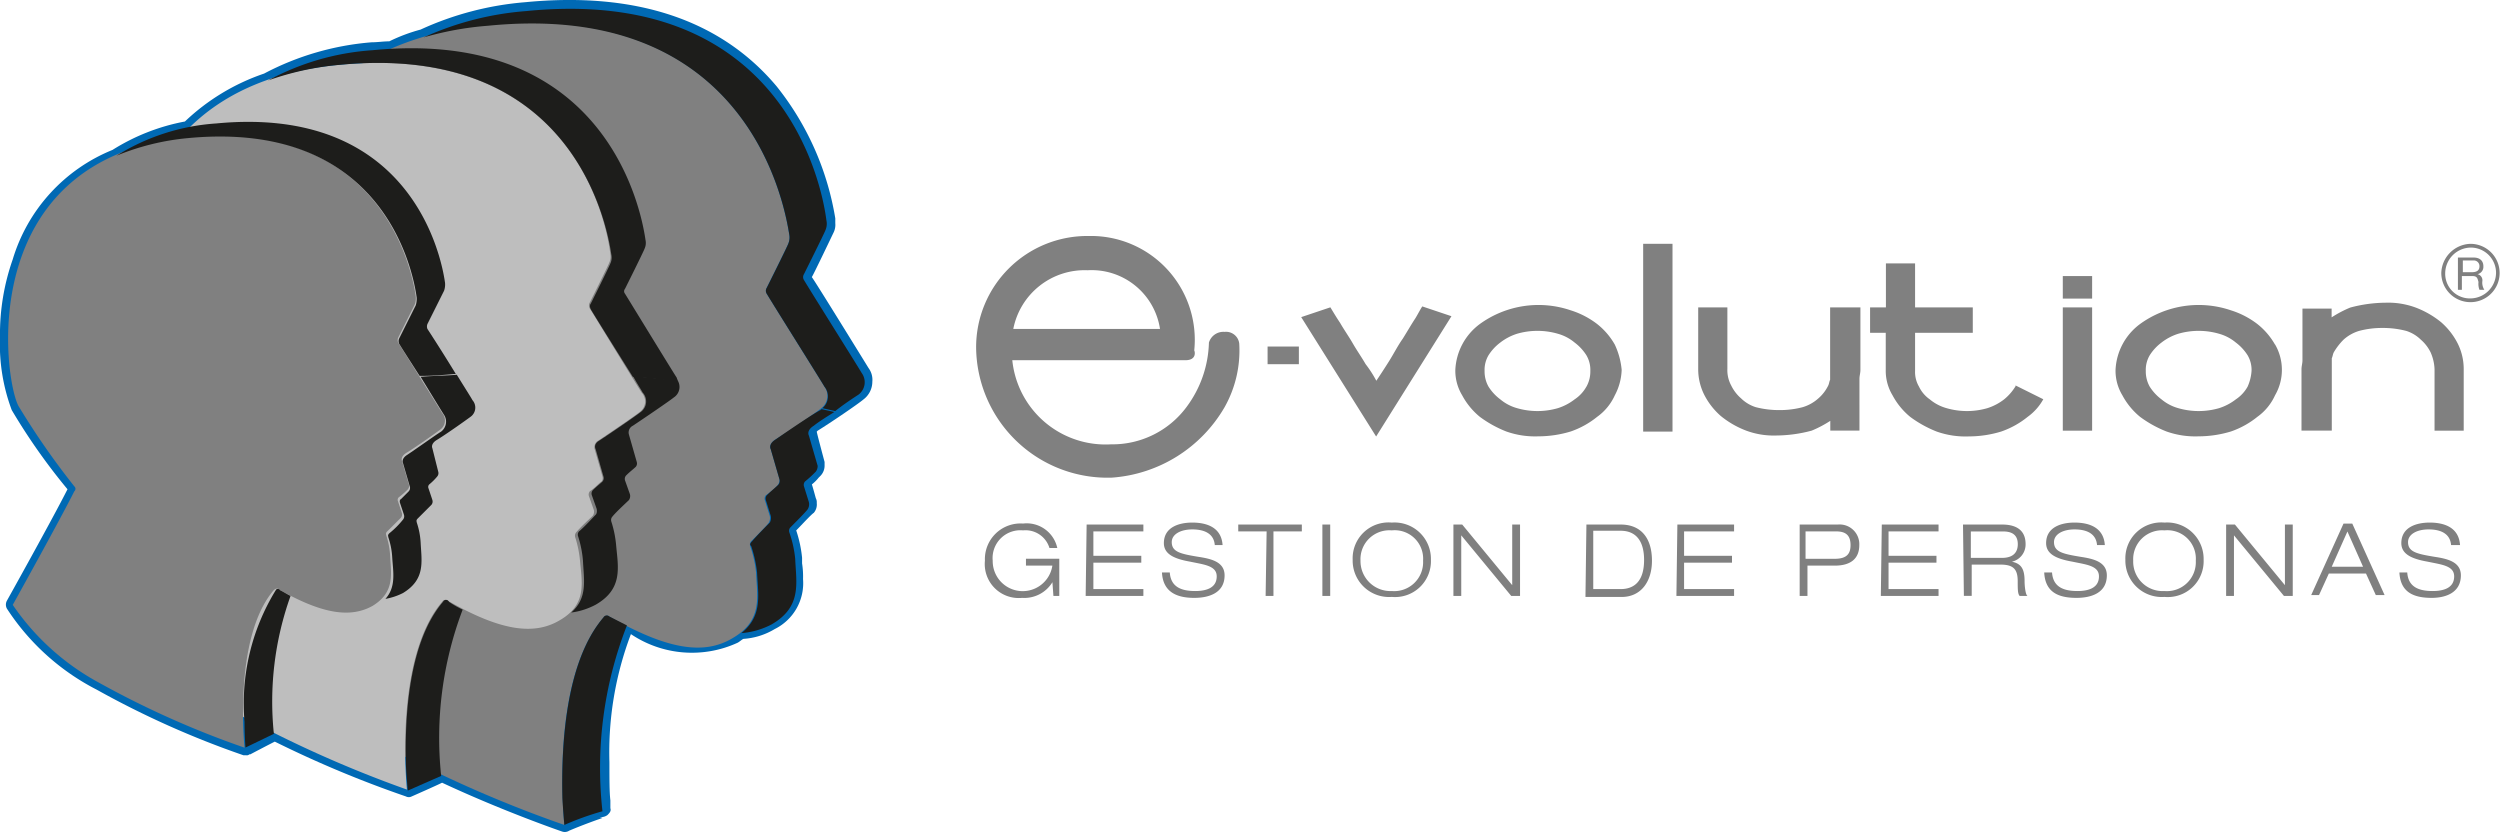 <svg xmlns="http://www.w3.org/2000/svg" width="60" height="19.969"><path d="M20.845 8.833S19.53 6.697 19.483 6.65c.024-.023.517-1.057.517-1.057a.423.423 0 00.047-.235v-.117a6.844 6.844 0 00-1.408-3.169C17.3.476 15.258-.205 12.606.053a7.454 7.454 0 00-2.512.657 4.12 4.12 0 00-.751.282c-.141 0-.282.023-.423.023a6.657 6.657 0 00-2.582.751 5.163 5.163 0 00-1.9 1.15 4.98 4.98 0 00-1.738.682A4.11 4.11 0 00.305 6.227 5.419 5.419 0 000 8.105a4.479 4.479 0 00.282 1.737 14.671 14.671 0 001.338 1.9c-.352.7-1.455 2.676-1.455 2.676a.2.2 0 000 .188 5.64 5.64 0 002.16 1.948 21.819 21.819 0 003.52 1.573h.07a.086.086 0 00.07-.023h.023s.446-.235.587-.305a26.362 26.362 0 003.146 1.315.15.15 0 00.141 0s.587-.258.728-.329c1.5.7 2.887 1.174 2.887 1.174a.193.193 0 00.164-.023c.329-.141.728-.282.8-.305l-.07-.023a.253.253 0 00.188-.047c.047-.047.094-.094.07-.164v-.188c-.023-.188-.023-.516-.023-.915a8 8 0 01.516-3.075 2.623 2.623 0 002.558.208c.047-.023.094-.07.141-.094a1.662 1.662 0 00.751-.235 1.228 1.228 0 00.681-1.2 2.019 2.019 0 00-.023-.376v-.135a2.973 2.973 0 00-.141-.657c.117-.117.352-.376.423-.423a.308.308 0 00.07-.235.212.212 0 00-.023-.117s-.07-.258-.094-.329a1.01 1.01 0 00.164-.164l.047-.047a.353.353 0 00.094-.258v-.07s-.188-.7-.188-.728l.023-.023c.305-.188.962-.634 1.1-.751a.533.533 0 00.211-.423.475.475 0 00-.091-.329zm-1.385-2.16zM5.869 17.327z" fill="#0069b4"/><path d="M19.577 11.298a.232.232 0 00.047-.141l-.211-.728s-.07-.117.117-.235c.305-.188.962-.634 1.1-.751a.374.374 0 00.07-.516c-.094-.164-1.174-1.878-1.385-2.23a.132.132 0 010-.141s.493-.986.516-1.056a.386.386 0 00.023-.235c-.141-.892-1.1-5.61-7.23-5-6.761.634-5.822 7.559-5.329 8.4A25.118 25.118 0 009.056 11.2a.136.136 0 010 .164c-.446.869-1.948 3.568-1.948 3.568a7.633 7.633 0 002.746 2.465 29.594 29.594 0 004.582 2.045s-.376-3.451.939-4.977a.091.091 0 01.141-.023c1.362.775 2.254.939 2.958.516.728-.423.587-.986.563-1.573a2.768 2.768 0 00-.141-.634.119.119 0 01.023-.117c.117-.117.4-.4.423-.446a.23.23 0 00.023-.164l-.117-.376a.123.123 0 01.023-.117 2.371 2.371 0 00.306-.233z" fill="none"/><path d="M18.662 11.649a.232.232 0 00.047-.141l-.211-.728s-.07-.117.117-.235c.305-.188.962-.634 1.1-.751a.374.374 0 00.07-.516c-.094-.164-1.174-1.878-1.385-2.23a.132.132 0 010-.141s.493-.986.516-1.056a.386.386 0 00.023-.235c-.141-.892-1.1-5.61-7.23-5.023-6.737.657-5.8 7.559-5.305 8.427a25.118 25.118 0 001.765 2.537.136.136 0 010 .164c-.446.869-1.948 3.568-1.948 3.568a7.633 7.633 0 002.747 2.468 29.594 29.594 0 004.577 2.042s-.376-3.451.939-4.977a.091.091 0 01.141-.023c1.362.775 2.254.939 2.958.516.728-.423.587-.986.563-1.573a2.768 2.768 0 00-.141-.634.119.119 0 01.023-.117c.117-.117.4-.4.423-.446a.23.23 0 00.023-.164l-.117-.376a.123.123 0 01.023-.117 1.787 1.787 0 00.282-.239z" fill="gray"/><path d="M20.68 8.927c-.094-.164-1.174-1.878-1.385-2.23a.133.133 0 010-.141s.493-.986.516-1.056a.386.386 0 00.023-.235c-.117-.892-1.08-5.61-7.207-5a7.284 7.284 0 00-2.465.634 7.581 7.581 0 011.549-.282c6.127-.61 7.089 4.108 7.23 5a.386.386 0 01-.023.235c-.023.07-.516 1.056-.516 1.056a.132.132 0 000 .141c.211.352 1.291 2.066 1.385 2.23a.349.349 0 01-.07.516c-.141.094-.8.54-1.1.751-.188.117-.117.235-.117.235l.211.728a.137.137 0 01-.047.141c-.047.047-.164.141-.258.235a.123.123 0 00-.023.117l.117.376a.23.23 0 01-.023.164c-.047.047-.329.329-.423.446-.07.07-.047.094-.023.117a3.074 3.074 0 01.141.634c.023.54.141 1.033-.376 1.455a1.872 1.872 0 00.728-.211c.728-.423.587-.986.563-1.573a2.769 2.769 0 00-.141-.634.119.119 0 01.023-.117c.117-.117.4-.4.423-.446a.23.23 0 00.023-.164l-.117-.376a.123.123 0 01.023-.117 3.112 3.112 0 00.258-.235.232.232 0 00.047-.141l-.211-.728s-.07-.117.117-.235c.305-.188.962-.634 1.1-.751a.4.4 0 00.048-.539z" fill="none"/><path d="M14.437 11.556a.123.123 0 00.023-.117l-.188-.657a.18.18 0 01.094-.211c.282-.188.869-.587.986-.681a.314.314 0 00.047-.469c-.094-.141-1.056-1.714-1.244-2.019a.132.132 0 010-.141s.446-.892.469-.962a.331.331 0 00.023-.211c-.094-.8-.962-5.07-6.526-4.531-6.1.587-5.258 6.854-4.812 7.629a26.244 26.244 0 001.6 2.3.1.1 0 010 .141c-.4.8-1.761 3.239-1.761 3.239a6.831 6.831 0 002.488 2.23 28.132 28.132 0 004.131 1.854s-.329-3.122.845-4.507a.091.091 0 01.141-.023c1.221.7 2.042.845 2.676.469.657-.376.54-.892.493-1.408a2.6 2.6 0 00-.117-.587.123.123 0 01.023-.117c.094-.117.352-.352.4-.4a.172.172 0 00.023-.141l-.117-.329a.123.123 0 01.023-.117c.139-.093.209-.187.28-.234z" fill="#bebebe"/><path d="M10.469 11.391a.123.123 0 00.023-.117l-.141-.563s-.047-.094.094-.188c.235-.141.728-.493.822-.563a.27.27 0 00.047-.4c-.07-.117-.892-1.432-1.056-1.69a.163.163 0 010-.117l.4-.8a.458.458 0 00.023-.188c-.094-.681-.845-4.272-5.493-3.826-5.141.54-4.437 5.8-4.061 6.455a18.379 18.379 0 001.338 1.927.077.077 0 010 .117c-.329.657-1.479 2.727-1.479 2.727a5.9 5.9 0 002.089 1.874 24.228 24.228 0 003.5 1.573s-.282-2.629.7-3.779c.047-.047.094-.047.117-.023 1.033.587 1.714.7 2.254.4.54-.329.446-.751.423-1.2a1.828 1.828 0 00-.094-.493c0-.023-.023-.047.023-.094l.329-.329a.123.123 0 00.023-.117l-.094-.282a.083.083 0 01.023-.094 1.919 1.919 0 01.19-.21z" fill="none"/><path d="M14.624 14.795a.091.091 0 00-.141.023c-.939 1.1-1.009 3.192-.986 4.3 0 .117.047.681.047.681a6.868 6.868 0 01.915-.329 9.4 9.4 0 01.587-4.46z" fill="#1d1d1b"/><path d="M9.789 11.743a.123.123 0 00.023-.117l-.164-.563s-.047-.094.094-.188c.235-.141.728-.493.822-.563a.27.27 0 00.047-.4c-.07-.117-.892-1.432-1.056-1.69a.163.163 0 010-.117l.4-.8a.458.458 0 00.023-.188c-.094-.681-.845-4.272-5.493-3.826C-.637 3.832.094 9.117.446 9.748a18.379 18.379 0 001.338 1.925.077.077 0 010 .117c-.328.657-1.478 2.727-1.478 2.727a5.9 5.9 0 002.089 1.878 22.012 22.012 0 003.474 1.549s-.282-2.629.7-3.779c.047-.047.094-.047.117-.023 1.033.587 1.714.7 2.254.4.54-.329.446-.751.423-1.2a1.828 1.828 0 00-.094-.493c0-.023-.023-.047.023-.094l.329-.329a.123.123 0 00.023-.117l-.094-.282a.083.083 0 01.023-.094 1.919 1.919 0 00.216-.19z" fill="gray"/><path d="M6.62 14.162a5.206 5.206 0 00-.751 3.169c0 .329.023.61.023.61l.681-.329a7.526 7.526 0 01.4-3.31c-.094-.047-.164-.094-.258-.141-.001-.023-.072-.046-.095.001z" fill="#1d1d1b"/><path d="M11.314 9.589c-.07-.117-.892-1.432-1.056-1.69a.163.163 0 010-.117l.4-.8a.458.458 0 00.023-.188c-.094-.681-.845-4.272-5.493-3.826a5.151 5.151 0 00-2.394.775 5.913 5.913 0 011.714-.423c4.671-.446 5.4 3.146 5.493 3.826a.517.517 0 01-.023.188l-.4.8a.163.163 0 000 .117c.164.258.986 1.573 1.056 1.69a.27.27 0 01-.047.4c-.117.07-.61.423-.822.563-.141.094-.094.188-.094.188l.164.563a.123.123 0 01-.023.117l-.188.188c-.047.023-.023.094-.023.094l.094.282a.123.123 0 01-.023.117 2.151 2.151 0 01-.329.329c-.047.047-.023.07-.023.094a1.828 1.828 0 01.094.493c.023.352.094.7-.164.986a1.492 1.492 0 00.423-.141c.54-.329.446-.751.423-1.2a1.828 1.828 0 00-.094-.493c0-.023-.023-.047.023-.094l.329-.329a.123.123 0 00.023-.117l-.094-.282a.083.083 0 01.023-.094 1.392 1.392 0 00.188-.188.123.123 0 00.023-.117l-.141-.563s-.047-.094.094-.188c.235-.141.728-.493.822-.563a.289.289 0 00.022-.397z" fill="none"/><path d="M10.633 14.443c-.845.986-.915 2.84-.892 3.85 0 .188.047.681.047.681l.8-.352a8.685 8.685 0 01.516-3.991 2.346 2.346 0 01-.329-.188.078.078 0 00-.142 0z" fill="#1d1d1b"/><path d="M16.244 9.068C16.15 8.927 15.188 7.354 15 7.049a.091.091 0 010-.117s.446-.892.469-.962a.331.331 0 00.023-.211c-.117-.822-1.009-5.094-6.549-4.554a6.109 6.109 0 00-2.512.728 6.852 6.852 0 011.715-.376c5.54-.54 6.408 3.732 6.526 4.554a.331.331 0 01-.023.211c-.023.07-.469.962-.469.962s-.047.047 0 .141c.188.305 1.174 1.878 1.244 2.019a.332.332 0 01-.047.469c-.117.094-.7.493-.986.681-.164.094-.094.211-.094.211l.188.657a.123.123 0 01-.023.117c-.047.047-.141.117-.235.211a.123.123 0 00-.023.117l.117.329s.023.094-.023.141-.282.305-.4.4a.119.119 0 00-.023.117 2.6 2.6 0 01.117.587c.023.469.117.892-.282 1.244a1.719 1.719 0 00.587-.188c.657-.376.54-.892.493-1.408a2.6 2.6 0 00-.117-.587.123.123 0 01.023-.117c.094-.117.352-.352.4-.4a.172.172 0 00.023-.141l-.117-.329a.123.123 0 01.023-.117c.094-.094.188-.164.235-.211a.123.123 0 00.023-.117l-.188-.657a.18.18 0 01.094-.211c.282-.188.869-.587.986-.681a.368.368 0 00.069-.493z" fill="none"/><path d="M10.939 8.974a44.791 44.791 0 00-.681-1.08.163.163 0 010-.117l.4-.8a.458.458 0 00.023-.188c-.094-.681-.845-4.272-5.493-3.826a5.151 5.151 0 00-2.394.775 5.913 5.913 0 011.714-.423c4.671-.446 5.4 3.146 5.493 3.826a.517.517 0 01-.023.188l-.4.8a.163.163 0 000 .117c.07.117.282.446.493.775h.047c.281 0 .539-.024.821-.047zM10.587 10.359c-.117.07-.61.423-.822.563-.141.094-.094.188-.094.188l.164.563a.123.123 0 01-.023.117l-.188.188c-.047.023-.023.094-.023.094l.094.282a.123.123 0 01-.023.117 2.15 2.15 0 01-.329.329c-.047.047-.023.07-.023.094a1.828 1.828 0 01.094.493c.023.352.094.7-.164.986a1.492 1.492 0 00.423-.141c.54-.329.446-.751.423-1.2a1.828 1.828 0 00-.094-.493c0-.023-.023-.047.023-.094l.329-.329a.123.123 0 00.023-.117l-.094-.282a.083.083 0 01.023-.094 1.392 1.392 0 00.188-.188.123.123 0 00.023-.117l-.141-.563s-.047-.094.094-.188c.235-.141.728-.493.822-.563a.27.27 0 00.047-.4c-.023-.047-.188-.305-.376-.61-.258.023-.54.023-.822.047h-.047c.258.423.516.845.563.915a.3.3 0 01-.07.403z" fill="#1d1d1b"/><path d="M16.244 9.068C16.15 8.927 15.188 7.354 15 7.049a.091.091 0 010-.117s.446-.892.469-.962a.331.331 0 00.023-.211c-.117-.822-1.009-5.094-6.549-4.554a6.109 6.109 0 00-2.512.728 6.852 6.852 0 011.715-.376c5.54-.54 6.408 3.732 6.526 4.554a.331.331 0 01-.023.211c-.023.07-.469.962-.469.962s-.047.047 0 .141c.141.235.681 1.1 1.009 1.62.376.023.728.07 1.08.117-.001-.047-.025-.071-.025-.094z" fill="#1d1d1b"/><path d="M15.376 9.889c-.117.094-.7.493-.986.681-.164.094-.094.211-.094.211l.188.657a.123.123 0 01-.023.117c-.047.047-.141.117-.235.211a.123.123 0 00-.023.117l.117.329s.023.094-.023.141-.282.305-.4.4a.119.119 0 00-.023.117 2.6 2.6 0 01.117.587c.023.469.117.892-.282 1.244a1.719 1.719 0 00.587-.188c.657-.376.54-.892.493-1.408a2.6 2.6 0 00-.117-.587.123.123 0 01.023-.117c.094-.117.352-.352.4-.4a.172.172 0 00.023-.141l-.117-.329a.123.123 0 01.023-.117c.094-.094.188-.164.235-.211a.123.123 0 00.023-.117l-.188-.657a.18.18 0 01.094-.211c.282-.188.869-.587.986-.681a.3.3 0 00.094-.4c-.352-.047-.728-.07-1.08-.117.117.211.211.352.235.4a.314.314 0 01-.047.469zM20.61 9.467a.374.374 0 00.07-.516c-.094-.164-1.174-1.878-1.385-2.23a.132.132 0 010-.141s.493-.986.516-1.056a.386.386 0 00.023-.235c-.117-.915-1.08-5.634-7.207-5.023A7.284 7.284 0 0010.162.9a7.581 7.581 0 011.549-.282c6.127-.61 7.089 4.108 7.23 5a.386.386 0 01-.023.235c-.023.07-.516 1.056-.516 1.056a.132.132 0 000 .141c.211.352 1.291 2.066 1.385 2.23a.37.37 0 01-.047.516c.094.023.211.047.305.07.236-.188.495-.352.565-.399zM18.615 10.547c-.188.117-.117.235-.117.235l.211.728a.137.137 0 01-.047.141c-.047.047-.164.141-.258.235a.123.123 0 00-.023.117l.117.376a.23.23 0 01-.023.164c-.047.047-.329.329-.423.446-.07.07-.047.094-.023.117a3.074 3.074 0 01.141.634c.023.54.141 1.033-.376 1.455a1.872 1.872 0 00.728-.211c.728-.423.587-.986.563-1.573a2.768 2.768 0 00-.141-.634.119.119 0 01.023-.117c.117-.117.4-.4.423-.446a.23.23 0 00.023-.164l-.117-.376a.123.123 0 01.023-.117 3.113 3.113 0 00.258-.235.232.232 0 00.047-.141l-.211-.728s-.07-.117.117-.235c.117-.094.305-.211.493-.329-.094-.023-.211-.047-.305-.07l-.023.023c-.118.047-.775.493-1.08.705z" fill="#1d1d1b"/><g><path d="M38.755 8.27a1.688 1.688 0 00-.423-.493 2.035 2.035 0 00-.634-.329 2.4 2.4 0 00-2.183.329 1.45 1.45 0 00-.587 1.1 1.137 1.137 0 00.164.61 1.709 1.709 0 00.423.516 2.757 2.757 0 00.634.352 2.066 2.066 0 00.775.117 2.68 2.68 0 00.775-.117 2.093 2.093 0 00.634-.352 1.287 1.287 0 00.423-.516 1.394 1.394 0 00.164-.61 1.811 1.811 0 00-.165-.607zm-.681 1.009a.879.879 0 01-.282.305 1.3 1.3 0 01-.4.211 1.761 1.761 0 01-.986 0 1.082 1.082 0 01-.4-.211 1.149 1.149 0 01-.282-.305.743.743 0 01-.094-.376.689.689 0 01.094-.376 1.149 1.149 0 01.282-.305 1.3 1.3 0 01.4-.211 1.761 1.761 0 01.986 0 1.082 1.082 0 01.4.211 1.149 1.149 0 01.282.305.689.689 0 01.094.376.743.743 0 01-.093.376zM54.6 8.27a1.688 1.688 0 00-.423-.493 2.035 2.035 0 00-.634-.329 2.4 2.4 0 00-2.183.329 1.45 1.45 0 00-.587 1.1 1.137 1.137 0 00.164.61 1.708 1.708 0 00.423.516 2.756 2.756 0 00.634.352 2.066 2.066 0 00.775.117 2.681 2.681 0 00.775-.117 2.093 2.093 0 00.634-.352 1.288 1.288 0 00.423-.516 1.216 1.216 0 000-1.221zm-.657 1.009a.879.879 0 01-.282.305 1.3 1.3 0 01-.4.211 1.761 1.761 0 01-.986 0 1.082 1.082 0 01-.4-.211 1.149 1.149 0 01-.282-.305.743.743 0 01-.094-.376.689.689 0 01.094-.376 1.149 1.149 0 01.282-.305 1.3 1.3 0 01.4-.211 1.761 1.761 0 01.986 0 1.082 1.082 0 01.4.211 1.149 1.149 0 01.282.305.689.689 0 01.094.376 1.105 1.105 0 01-.094.376zM39.436 5.852h.704v4.507h-.704zM49.507 7.378h.704v2.958h-.704zM49.507 6.626h.704v.54h-.704zM44.651 7.378h-.728v1.737c-.023.047-.023.094-.047.141a.968.968 0 01-.235.305.979.979 0 01-.376.211 2.131 2.131 0 01-.54.07 2.234 2.234 0 01-.587-.07.884.884 0 01-.352-.211.968.968 0 01-.235-.305.771.771 0 01-.094-.4V7.378h-.7v1.479a1.369 1.369 0 00.141.61 1.7 1.7 0 00.4.516 2.192 2.192 0 00.61.352 1.9 1.9 0 00.728.117 3.338 3.338 0 00.845-.117 2.675 2.675 0 00.446-.235v.235h.7V9.092c0-.07.023-.141.023-.211V7.378zM55.235 10.335h.728V8.598c.023-.047.023-.094.047-.141a1.507 1.507 0 01.235-.305.979.979 0 01.376-.211 2.131 2.131 0 01.54-.07 2.234 2.234 0 01.587.07.884.884 0 01.352.211.968.968 0 01.235.305 1.106 1.106 0 01.094.4v1.479h.7V8.86a1.37 1.37 0 00-.141-.61 1.7 1.7 0 00-.4-.516 2.192 2.192 0 00-.61-.352 1.9 1.9 0 00-.728-.117 3.338 3.338 0 00-.845.117 2.676 2.676 0 00-.446.235v-.211h-.7V8.65c0 .07-.023.141-.023.211v1.479zM48.382 9.255c-.023 0-.023.023 0 0a1.236 1.236 0 01-.282.329 1.305 1.305 0 01-.4.211 1.761 1.761 0 01-.986 0 1.082 1.082 0 01-.4-.211.784.784 0 01-.258-.305.689.689 0 01-.094-.376v-.915h1.385v-.61h-1.385V6.321h-.7v1.056h-.38v.61h.376v.892a1.137 1.137 0 00.164.61 1.708 1.708 0 00.423.516 2.756 2.756 0 00.634.352 2.066 2.066 0 00.775.117 2.68 2.68 0 00.775-.117 2.093 2.093 0 00.634-.352 1.286 1.286 0 00.376-.423zM33.027 10.476l1.808-2.887-.7-.235c-.047.07-.094.164-.164.282-.094.141-.188.305-.305.493-.117.164-.211.352-.329.54s-.211.329-.305.469a2.815 2.815 0 00-.258-.4c-.094-.164-.211-.329-.305-.493s-.211-.329-.305-.493c-.094-.141-.164-.258-.235-.376l-.7.235zM28.45 8.645h-4.155a2.25 2.25 0 002.371 2.019 2.214 2.214 0 001.808-.892 2.7 2.7 0 00.54-1.549.362.362 0 01.376-.258.319.319 0 01.352.282 2.776 2.776 0 01-.352 1.526 3.407 3.407 0 01-2.7 1.69 3.154 3.154 0 01-3.263-3.123 2.669 2.669 0 012.7-2.676 2.492 2.492 0 012.535 2.746c.023.047.047.235-.212.235zm-.61-.751a1.66 1.66 0 00-1.737-1.408 1.745 1.745 0 00-1.784 1.408zM30.422 8.317h.751v.423h-.751z" fill="gray"/><g fill="gray"><path d="M25.258 13.973a.79.79 0 01-.728.376.815.815 0 01-.892-.892.856.856 0 01.915-.892.752.752 0 01.822.587h-.188a.6.6 0 00-.634-.423.667.667 0 00-.728.728.72.72 0 001.432.117h-.634v-.164h.8v.892h-.141zM26.079 12.589h1.362v.164h-1.2v.587h1.15v.164h-1.15v.634h1.2v.164h-1.385zM29.155 13.082c-.023-.282-.258-.376-.54-.376s-.493.117-.493.305c0 .235.211.282.634.352.305.047.634.117.634.446 0 .423-.376.54-.728.54-.423 0-.751-.141-.775-.61h.188c.023.352.282.446.61.446.258 0 .516-.07.516-.352 0-.258-.305-.282-.634-.352-.4-.07-.634-.188-.634-.446 0-.376.352-.493.681-.493.352 0 .7.117.728.54h-.188zM30.399 12.753h-.681v-.164h1.526v.164h-.681v1.549h-.188zM31.737 12.589h.188v1.714h-.188zM33.403 12.542a.874.874 0 01.939.892.861.861 0 01-.939.892.874.874 0 01-.939-.892.861.861 0 01.939-.892zm0 1.643a.694.694 0 00.751-.728.683.683 0 00-.751-.728.694.694 0 00-.751.728.719.719 0 00.751.728zM34.882 12.589h.211l1.2 1.455v-1.455h.188v1.714h-.211l-1.2-1.455v1.455h-.188zM38.074 12.589h.822c.493 0 .751.329.751.869 0 .493-.258.869-.728.869h-.868zm.164 1.549h.657c.305 0 .563-.164.563-.7 0-.446-.188-.7-.563-.7h-.657zM40.257 12.589h1.361v.164h-1.2v.587h1.15v.164h-1.15v.634h1.2v.164h-1.384zM43.192 12.589h.915a.473.473 0 01.516.493c0 .329-.211.493-.587.493h-.657v.728h-.187zm.164.822h.681c.305 0 .376-.141.376-.329 0-.258-.141-.329-.352-.329h-.728v.657zM45.163 12.589h1.362v.164h-1.2v.587h1.15v.164h-1.15v.634h1.2v.164H45.14zM47.112 12.589h.939c.282 0 .563.094.563.469a.424.424 0 01-.329.423c.235.047.305.188.305.469 0 .117.023.329.07.352h-.188c-.047-.047-.047-.164-.047-.352 0-.305-.117-.4-.423-.4h-.681v.751h-.188zm.188.8h.751c.188 0 .376-.07.376-.329s-.188-.305-.352-.305H47.3zM50.329 13.082c-.023-.282-.258-.376-.54-.376s-.493.117-.493.305c0 .235.211.282.634.352.305.047.634.117.634.446 0 .423-.376.54-.728.54-.446 0-.751-.141-.775-.61h.188c.023.352.282.446.61.446.258 0 .516-.07.516-.352 0-.258-.305-.282-.634-.352-.4-.07-.634-.188-.634-.446 0-.376.352-.493.681-.493.352 0 .7.117.728.54h-.188zM51.948 12.542a.874.874 0 01.939.892.861.861 0 01-.939.892.874.874 0 01-.939-.892.861.861 0 01.939-.892zm0 1.643a.694.694 0 00.751-.728.683.683 0 00-.751-.728.694.694 0 00-.751.728.707.707 0 00.751.728zM53.427 12.589h.211l1.2 1.455v-1.455h.188v1.714h-.211l-1.2-1.455v1.455h-.188zM56.784 13.765h-.892l-.235.516h-.188l.775-1.714h.211l.775 1.714h-.211zm-.446-1.009l-.376.845h.751zM58.826 13.082c-.023-.282-.258-.376-.54-.376s-.493.117-.493.305c0 .235.211.282.634.352.305.047.634.117.634.446 0 .423-.376.54-.7.54-.446 0-.751-.141-.775-.61h.188c.023.352.282.446.61.446.258 0 .516-.07.516-.352 0-.258-.305-.282-.634-.352-.4-.07-.634-.188-.634-.446 0-.376.352-.493.681-.493.352 0 .7.117.728.54h-.211z"/></g><g><path d="M58.99 6.181h.376c.141 0 .235.07.235.211a.179.179 0 01-.141.188.15.15 0 01.117.164.316.316 0 00.047.211h-.117a.4.4 0 01-.023-.188c-.023-.07-.023-.141-.141-.141h-.258v.329h-.095zm.329.352c.094 0 .188-.023.188-.141a.135.135 0 00-.141-.141h-.258v.282z" fill="gray"/><path d="M58.591 6.552a.7.7 0 10.7-.7.722.722 0 00-.7.7zm.094 0a.621.621 0 01.61-.61.606.606 0 01.61.61.621.621 0 01-.61.61.592.592 0 01-.61-.61z" fill="gray"/></g></g></svg>